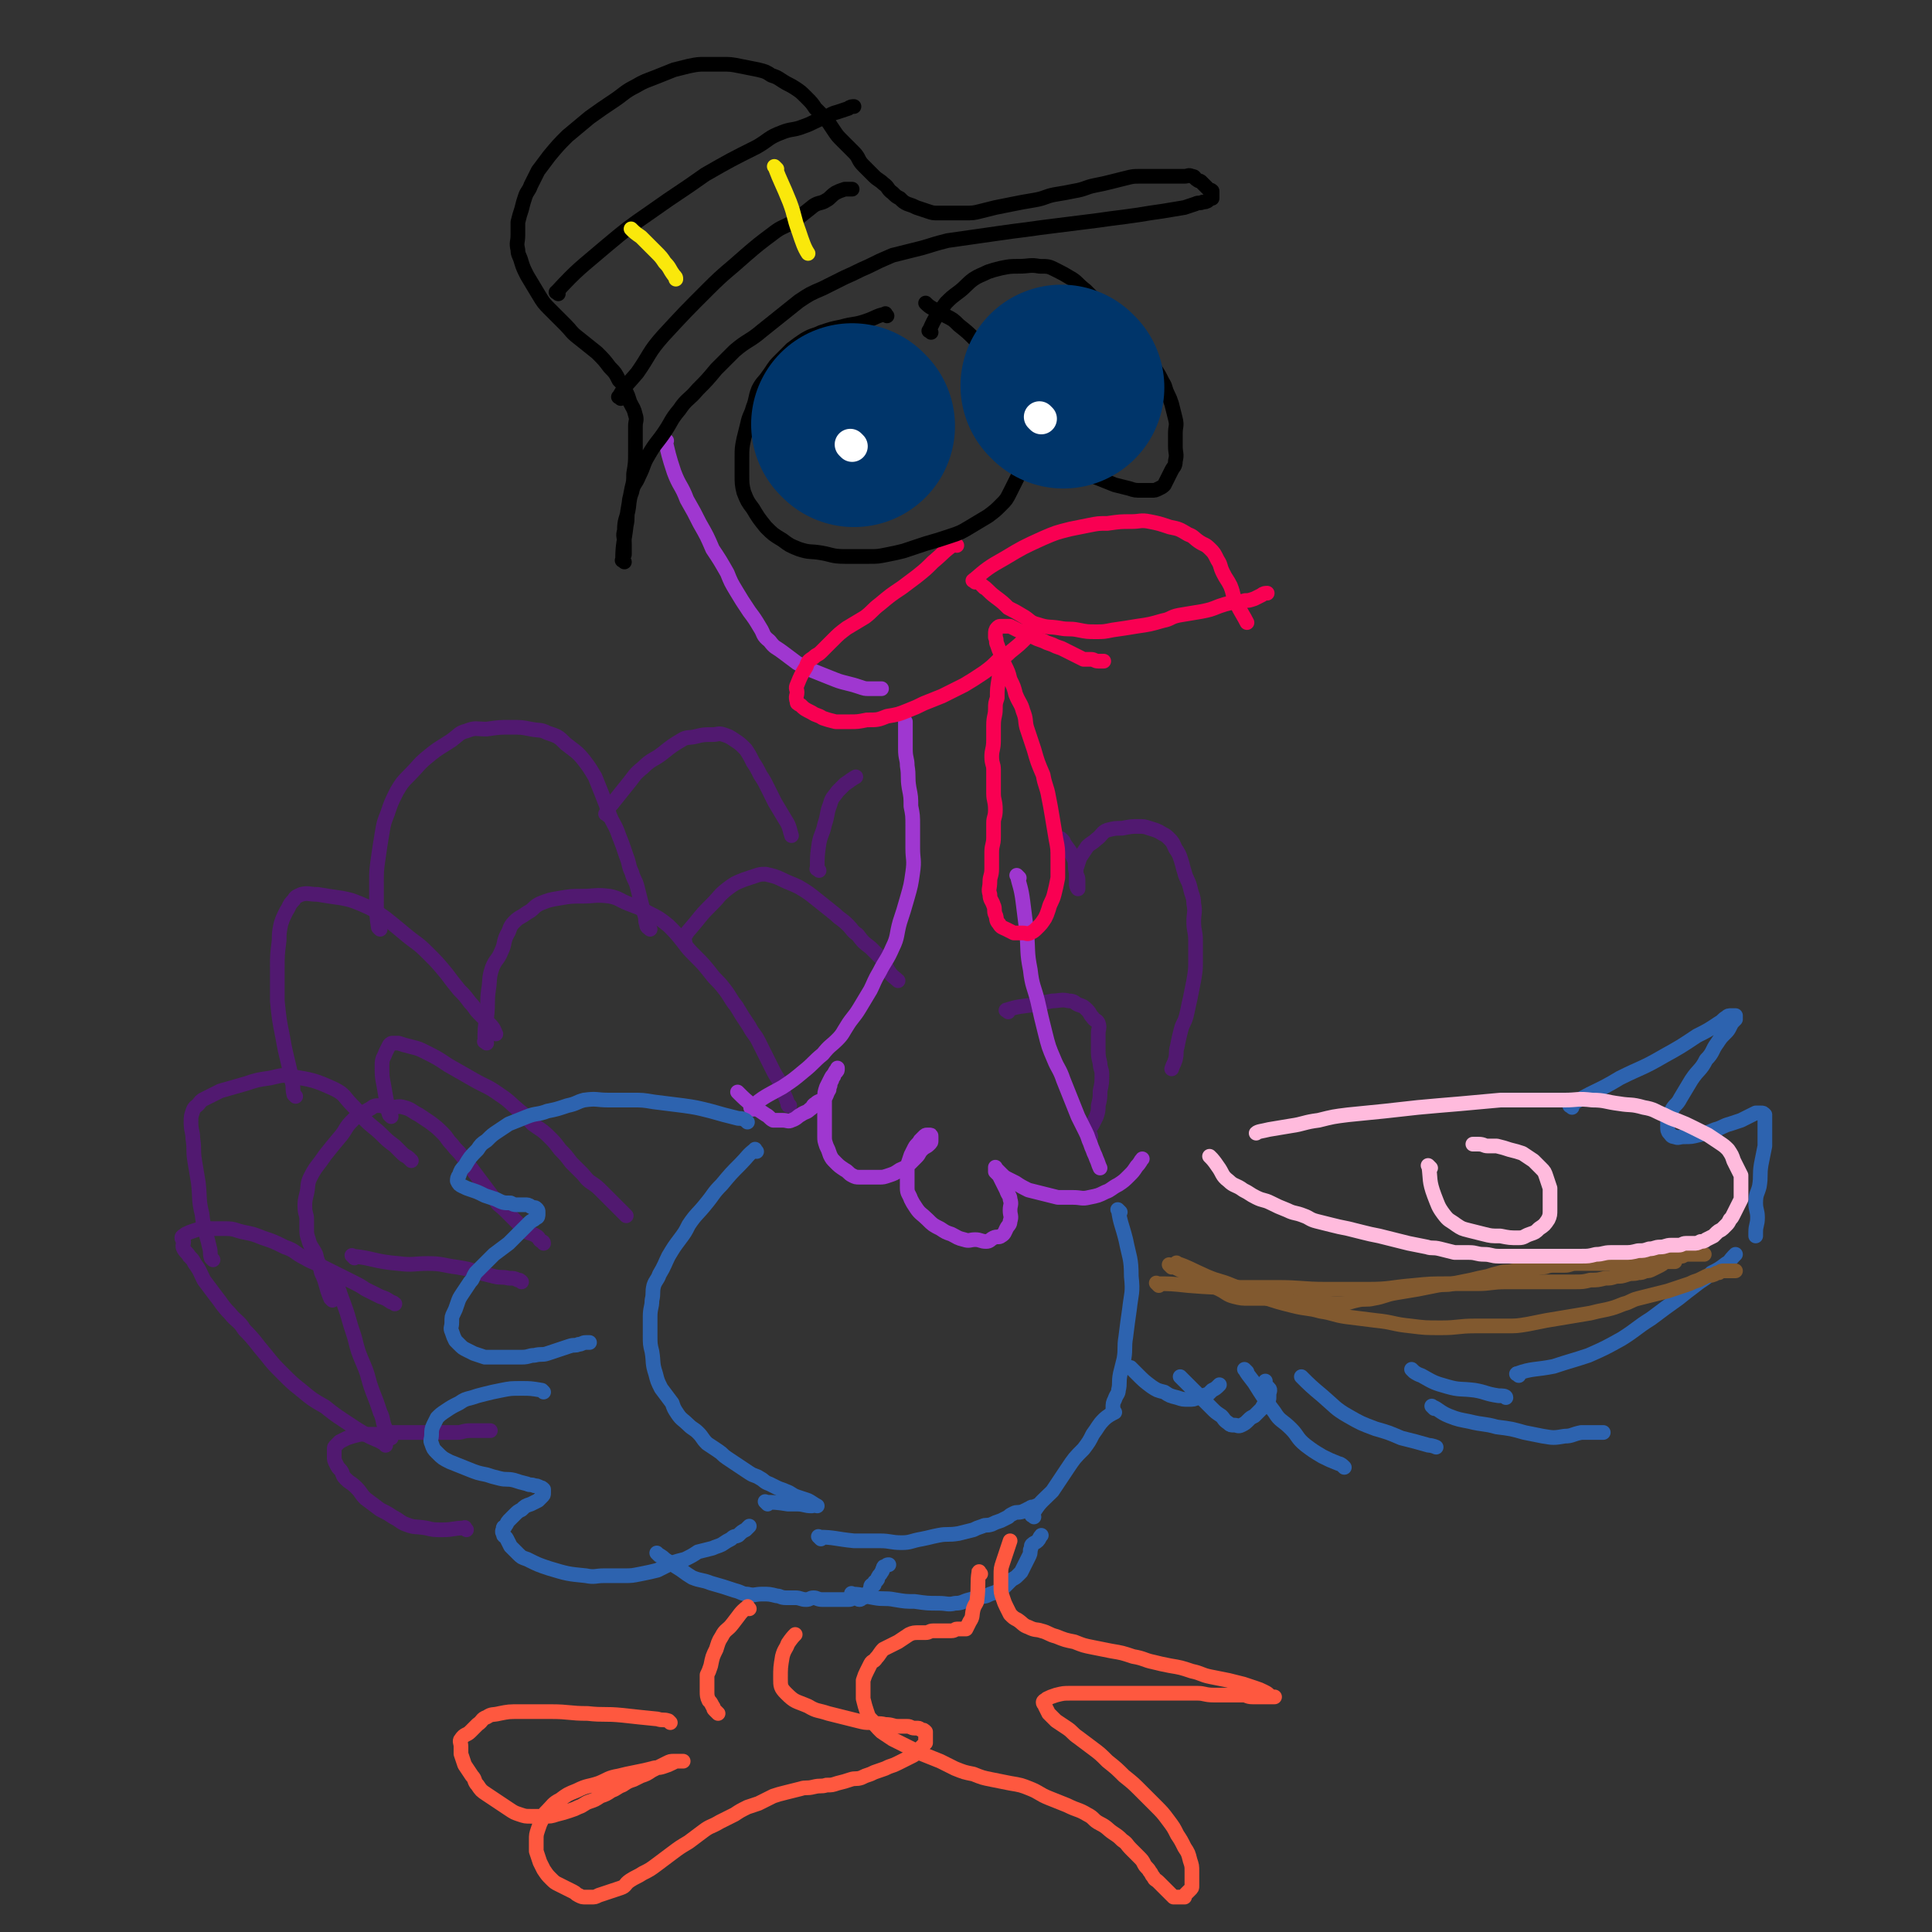 <svg viewBox='0 0 1052 1052' version='1.1' xmlns='http://www.w3.org/2000/svg' xmlns:xlink='http://www.w3.org/1999/xlink'><rect x="0" y="0" width="1052" height="1052" fill="#333333" stroke="none"/><g fill='none' stroke='#511970' stroke-width='8' stroke-linecap='round' stroke-linejoin='round'><path d='M254,833c-1,-1 -1,-2 -1,-1 -6,0 -6,1 -12,1 -5,0 -5,0 -9,-1 -6,-1 -6,0 -11,-2 -3,-1 -3,-2 -7,-4 -3,-2 -3,-2 -7,-4 -4,-3 -4,-3 -8,-6 -3,-3 -2,-3 -5,-6 -3,-3 -3,-2 -6,-5 -2,-2 -1,-3 -3,-5 -1,-1 -1,-1 -2,-3 -1,-2 -1,-2 -1,-4 0,-2 0,-2 0,-4 0,-1 0,-1 1,-2 1,-1 1,-1 2,-2 2,-1 2,-1 4,-2 3,-1 3,-1 7,-2 4,0 4,0 9,0 5,0 5,-1 9,-1 5,0 5,0 10,0 4,0 4,0 8,0 4,0 4,0 9,0 4,0 4,0 8,0 3,0 3,-1 7,-1 2,0 2,0 5,0 3,0 3,0 6,0 0,0 0,0 0,0 '/><path d='M210,787c-1,-1 -1,-1 -1,-1 -5,-3 -5,-2 -10,-5 -5,-3 -5,-3 -11,-7 -6,-4 -6,-4 -11,-8 -7,-4 -7,-4 -13,-9 -5,-4 -5,-4 -10,-9 -5,-5 -5,-5 -9,-10 -6,-7 -6,-8 -12,-14 -3,-5 -4,-4 -8,-9 -4,-4 -4,-5 -8,-10 -3,-4 -3,-4 -6,-8 -2,-4 -2,-5 -5,-9 -1,-2 -1,-2 -3,-4 -1,-2 -2,-2 -3,-4 -1,-2 0,-2 0,-4 0,-1 -1,-1 -1,-2 0,-1 1,-1 2,-2 2,-1 2,-1 5,-2 3,-1 3,-1 7,-1 5,0 5,0 10,0 5,0 5,1 10,2 5,1 5,1 10,3 6,2 6,2 12,5 6,2 5,3 11,6 5,3 5,2 10,5 4,2 4,2 8,4 4,2 4,2 8,4 4,2 4,2 7,4 4,2 4,2 8,4 3,1 3,1 6,3 0,0 1,0 2,1 '/><path d='M193,685c-1,-1 -2,-2 -1,-1 11,1 12,3 25,4 8,1 8,0 16,0 8,0 8,1 16,2 6,1 6,1 12,3 4,1 4,1 8,2 4,1 4,0 8,1 3,0 3,0 5,1 1,0 1,0 2,1 '/><path d='M184,698c-1,-1 -2,-2 -1,-1 2,8 3,9 6,18 2,7 2,7 4,13 2,8 2,8 5,15 3,7 2,7 5,15 2,5 2,5 4,11 2,4 1,5 3,9 1,2 2,3 3,5 '/><path d='M181,708c-1,-1 -1,-1 -1,-1 -3,-7 -2,-8 -5,-14 -1,-5 -2,-5 -3,-10 -2,-4 -3,-4 -4,-8 -1,-3 -1,-3 -1,-6 0,-2 0,-2 0,-5 0,-3 -1,-3 -1,-7 0,-3 0,-3 1,-7 1,-4 0,-5 2,-9 3,-6 4,-6 8,-12 4,-5 4,-5 9,-11 3,-4 2,-4 6,-8 4,-4 4,-3 9,-6 2,-1 2,-2 5,-2 3,0 3,1 7,1 3,0 4,-1 7,0 4,1 4,2 8,4 3,2 3,2 6,4 4,3 4,3 7,6 3,3 2,3 5,6 3,4 3,3 6,7 3,4 3,4 6,8 3,4 3,4 6,8 3,4 3,4 6,8 2,3 2,2 5,5 2,2 2,2 5,5 3,3 3,3 6,6 2,2 3,1 6,3 2,1 1,2 3,3 0,0 1,0 1,1 '/><path d='M213,608c-1,-1 -1,-1 -1,-1 -1,-3 -1,-3 -1,-5 -1,-5 -1,-5 -2,-11 -1,-5 -1,-5 -1,-11 0,-4 1,-4 2,-7 1,-2 1,-2 2,-4 1,-1 1,-1 2,-1 1,0 1,0 3,0 3,1 3,1 7,2 4,1 4,1 8,3 6,3 6,3 12,7 7,4 7,4 14,8 7,4 7,3 14,8 6,4 5,4 11,9 4,3 3,3 7,7 4,3 5,3 9,7 3,3 3,3 6,7 3,3 3,3 6,7 3,3 3,3 6,6 2,2 2,3 5,5 3,2 3,2 6,5 2,2 2,2 4,4 2,2 2,2 4,4 1,1 1,1 3,3 1,1 1,1 2,2 '/><path d='M265,568c-1,-1 -2,-1 -1,-1 0,-7 0,-7 1,-13 1,-8 0,-8 1,-15 1,-6 0,-6 2,-12 2,-5 3,-4 5,-9 2,-4 1,-5 3,-9 2,-3 1,-4 4,-7 3,-3 3,-2 7,-5 4,-2 3,-3 7,-5 5,-2 5,-2 11,-3 6,-1 6,-1 12,-1 7,0 7,-1 15,0 5,1 5,2 10,4 5,2 6,2 11,5 6,3 6,3 11,7 4,4 4,4 8,9 3,4 3,4 7,8 4,4 4,4 8,9 3,4 4,4 7,8 4,5 3,5 7,10 3,5 3,5 7,11 2,4 3,4 5,8 2,4 2,4 4,8 2,4 2,4 4,8 2,4 2,3 4,7 1,3 1,3 2,6 1,2 1,2 2,5 0,1 0,1 1,1 '/><path d='M373,513c-1,-1 -2,-1 -1,-1 2,-5 3,-5 7,-10 4,-5 4,-5 9,-10 4,-4 3,-4 8,-8 4,-3 4,-3 9,-5 3,-1 3,-1 6,-2 3,-1 3,-1 6,-1 4,1 5,1 9,3 4,2 5,2 9,4 5,3 5,3 10,7 5,4 5,4 10,8 3,3 3,2 7,6 2,2 2,3 5,5 3,4 3,4 7,7 3,3 3,3 6,6 2,3 2,4 4,7 2,3 3,3 5,5 '/><path d='M549,551c-1,-1 -2,-1 -1,-1 6,-2 8,-2 16,-3 4,-1 4,-1 9,-2 4,0 5,-1 9,0 3,0 3,1 5,2 3,1 3,1 5,3 2,2 1,2 3,4 1,2 2,1 3,3 1,3 0,3 0,6 0,4 0,4 0,8 0,4 0,4 1,8 0,3 1,3 1,6 0,4 0,5 -1,9 0,4 0,4 -1,8 0,3 0,3 -1,6 -1,2 -1,2 -2,4 -1,2 -2,2 -2,4 0,1 1,2 1,3 '/><path d='M116,686c-1,-1 -1,-1 -1,-1 -1,-3 0,-3 -1,-6 -2,-9 -3,-9 -4,-18 -2,-8 -1,-8 -2,-17 -1,-6 -1,-6 -2,-12 -1,-6 0,-6 -1,-12 0,-4 -1,-4 -1,-9 0,-3 0,-3 1,-6 1,-3 2,-2 4,-5 1,-1 1,-1 3,-2 4,-2 4,-2 8,-4 7,-2 7,-2 14,-4 6,-2 6,-2 13,-3 5,-1 6,-2 11,-1 12,2 13,2 24,7 6,3 5,4 10,9 4,4 3,4 7,8 4,4 5,4 9,8 3,3 3,3 7,6 2,2 2,2 4,4 2,2 2,1 4,3 0,0 0,0 1,1 '/><path d='M161,597c-1,-1 -1,-1 -1,-1 -1,-4 0,-4 -1,-7 -2,-12 -3,-12 -5,-24 -2,-10 -2,-10 -3,-20 0,-9 0,-9 0,-18 0,-7 0,-7 1,-15 0,-4 0,-4 1,-9 1,-3 1,-3 3,-7 2,-3 1,-3 4,-6 1,-2 2,-2 4,-3 4,-1 4,0 9,0 6,1 6,1 13,2 5,1 5,1 10,3 7,3 7,3 14,8 5,4 5,4 11,9 6,5 6,4 12,10 5,5 5,5 10,11 3,4 3,4 7,9 3,3 3,3 6,7 3,3 2,3 5,6 3,3 3,3 6,6 2,2 2,3 3,5 '/><path d='M207,506c-1,-1 -1,-1 -1,-1 -1,-7 -1,-7 -1,-14 0,-5 0,-5 0,-11 0,-6 0,-6 1,-13 1,-7 1,-7 2,-13 1,-6 1,-6 3,-11 2,-6 2,-6 5,-12 3,-5 3,-5 7,-9 5,-5 5,-6 10,-10 6,-5 7,-5 13,-9 4,-3 4,-4 8,-5 5,-2 5,-1 11,-1 7,-1 7,-1 13,-1 6,0 6,0 11,1 5,1 5,0 9,2 6,2 6,2 10,6 5,4 6,4 10,9 3,4 3,4 6,9 2,5 2,5 4,10 2,5 2,5 4,11 2,5 3,5 5,11 2,5 2,5 4,11 2,5 1,5 3,9 1,4 2,4 3,8 1,4 1,4 2,8 1,4 1,4 2,7 1,3 0,3 1,5 0,2 1,2 2,3 '/><path d='M331,444c-1,-1 -2,-1 -1,-1 1,-3 1,-3 3,-5 4,-5 4,-5 8,-10 5,-6 4,-6 9,-10 5,-5 6,-4 11,-8 5,-4 5,-4 10,-7 3,-2 4,-1 8,-2 4,-1 4,-1 9,-1 3,0 3,-1 6,0 3,1 3,1 6,3 3,2 3,2 6,5 2,3 2,3 4,7 2,3 2,3 4,7 2,3 2,3 4,7 2,4 2,4 4,8 3,5 3,5 6,10 2,3 2,5 3,8 '/><path d='M446,474c-1,-1 -2,-1 -1,-1 0,-7 0,-7 1,-14 1,-5 2,-5 3,-10 2,-6 1,-6 3,-11 1,-4 2,-4 4,-7 2,-2 2,-2 4,-4 3,-2 4,-3 6,-4 '/><path d='M579,458c-1,-1 -2,-2 -1,-1 0,0 1,1 2,3 3,4 3,4 5,8 1,3 0,4 1,7 0,2 1,2 1,4 0,1 0,2 0,3 0,1 0,2 0,2 0,0 -1,-1 -1,-3 0,-2 0,-2 0,-4 0,-2 0,-2 0,-4 1,-3 1,-3 2,-6 2,-3 2,-3 4,-6 2,-2 3,-2 5,-4 3,-2 3,-4 6,-5 4,-1 4,-1 8,-1 5,-1 5,-1 9,-1 3,0 3,0 6,1 3,1 4,1 7,3 2,1 2,1 4,3 2,2 2,3 3,5 2,3 2,3 3,6 1,3 1,4 2,7 1,4 2,4 3,8 1,5 2,5 2,9 1,5 0,5 0,10 0,5 1,5 1,10 0,5 0,5 0,11 0,5 0,5 -1,11 -1,5 -1,5 -2,10 -1,4 -1,5 -2,9 -1,4 -2,4 -3,8 -1,4 -1,4 -2,9 -1,3 0,3 -1,7 -1,3 -1,2 -2,5 '/></g>
<g fill='none' stroke='#9F37D0' stroke-width='8' stroke-linecap='round' stroke-linejoin='round'><path d='M410,604c-1,-1 -2,-1 -1,-1 7,-6 8,-6 17,-11 6,-4 6,-4 12,-9 5,-4 5,-5 10,-9 4,-5 4,-4 8,-8 3,-3 3,-4 5,-7 3,-5 4,-5 7,-10 3,-5 3,-5 6,-10 2,-4 2,-5 5,-10 3,-6 4,-6 7,-13 3,-6 2,-7 4,-14 2,-6 2,-6 4,-13 2,-7 2,-7 3,-14 1,-7 0,-7 0,-13 0,-6 0,-6 0,-12 0,-6 0,-6 -1,-11 0,-5 0,-5 -1,-10 -1,-6 0,-6 -1,-12 0,-4 -1,-4 -1,-9 0,-5 0,-5 0,-10 0,-2 0,-2 0,-4 0,0 0,-1 0,-1 '/><path d='M555,478c-1,-1 -2,-2 -1,-1 1,5 2,6 3,14 1,8 1,8 2,16 1,11 0,11 2,21 1,9 2,9 4,17 2,9 2,9 4,17 2,8 2,8 5,15 2,5 3,5 5,11 2,5 2,5 4,10 2,5 2,5 4,10 2,4 2,4 4,8 1,2 1,2 2,5 1,2 1,3 2,5 1,3 1,2 2,5 1,2 1,3 2,5 '/><path d='M403,596c-1,-1 -2,-2 -1,-1 3,3 4,4 9,8 3,2 3,2 6,4 2,1 2,2 4,3 2,0 2,0 5,0 3,0 3,1 5,0 3,-1 3,-2 5,-3 3,-2 3,-1 5,-3 2,-1 1,-2 3,-3 2,-2 3,-1 5,-3 1,-1 1,-2 2,-4 1,-1 0,-1 1,-3 0,-1 0,-1 1,-3 0,-1 0,-1 1,-2 0,-1 0,-1 1,-2 1,-1 1,-1 1,-2 0,0 0,-1 0,0 -1,1 -1,1 -2,3 -1,1 -1,1 -2,3 -1,2 -1,2 -2,4 -1,3 -1,3 -1,6 0,4 0,4 0,8 0,3 0,3 0,7 0,3 0,3 0,6 0,2 0,2 1,5 1,2 1,2 2,5 1,2 1,2 3,4 2,2 2,2 5,4 2,1 2,2 4,3 2,1 2,1 4,1 2,0 2,0 4,0 3,0 3,0 7,0 2,0 2,0 5,-1 3,-1 3,-1 6,-3 2,-1 3,-1 5,-3 2,-2 2,-2 4,-4 2,-2 1,-2 3,-4 2,-2 2,-1 4,-3 1,-1 1,-1 1,-2 0,-1 0,-1 0,-2 0,-1 0,-1 -1,-1 0,0 -1,0 -1,0 -1,0 -1,0 -2,1 -1,1 -1,1 -2,2 -1,2 -2,2 -3,4 -1,2 -1,2 -2,4 -1,3 -1,3 -2,6 0,3 0,3 0,6 0,3 0,3 0,6 0,3 1,3 2,6 1,2 1,2 3,5 2,3 3,3 6,6 3,3 3,3 7,5 3,2 3,2 6,3 4,2 3,2 7,3 3,1 3,0 6,0 3,0 3,1 6,1 2,0 2,-1 4,-2 2,-1 3,0 4,-1 2,-1 2,-2 3,-4 1,-2 2,-2 2,-4 1,-3 0,-3 0,-6 0,-3 1,-3 0,-6 0,-2 -1,-2 -2,-5 -1,-2 -1,-2 -2,-4 -1,-2 -1,-2 -2,-4 -1,-1 -1,-1 -2,-2 0,-1 0,-1 0,-2 0,0 0,-1 0,0 0,0 0,0 1,1 1,1 1,1 2,2 2,2 2,2 4,3 2,1 2,1 4,2 3,2 3,2 7,4 4,1 4,1 8,2 4,1 4,1 8,2 4,0 4,0 8,0 5,0 5,1 9,0 5,-1 5,-1 9,-3 3,-1 3,-2 7,-4 3,-2 3,-2 6,-5 2,-2 2,-2 4,-5 2,-2 2,-3 3,-4 '/><path d='M363,240c-1,-1 -2,-2 -1,-1 2,8 2,9 5,18 3,8 4,7 7,15 4,7 4,7 7,13 4,7 4,7 7,14 4,6 4,6 8,13 2,5 2,5 5,10 3,5 3,5 7,11 3,4 3,4 6,9 2,3 1,4 5,7 3,4 3,3 7,6 4,3 4,3 8,6 4,2 4,2 8,4 5,2 5,2 10,4 5,2 5,2 9,3 4,1 4,1 7,2 3,1 3,1 5,1 2,0 2,0 4,0 1,0 2,0 3,0 '/></g>
<g fill='none' stroke='#F90052' stroke-width='8' stroke-linecap='round' stroke-linejoin='round'><path d='M521,297c-1,-1 -1,-2 -1,-1 -6,4 -6,5 -12,10 -4,4 -4,4 -9,8 -4,3 -4,3 -8,6 -6,4 -6,4 -12,9 -4,3 -4,4 -8,7 -5,3 -5,3 -10,6 -4,3 -4,3 -8,7 -3,3 -3,3 -6,6 -2,2 -2,1 -4,3 -3,2 -3,2 -4,5 -3,5 -3,5 -5,10 -1,2 0,2 0,4 0,2 -1,2 0,5 0,1 0,1 2,2 2,2 2,2 6,4 3,2 3,1 6,3 3,1 3,1 7,2 3,0 4,0 8,0 4,0 4,0 9,-1 6,0 6,0 11,-2 6,-1 6,-1 11,-3 5,-2 5,-2 9,-4 5,-2 5,-2 10,-4 6,-3 6,-3 12,-6 5,-3 5,-3 11,-7 4,-3 4,-3 8,-7 4,-2 4,-2 6,-4 5,-4 5,-4 9,-8 2,-2 2,-2 4,-4 0,0 1,-1 1,-1 '/><path d='M546,361c-1,-1 -1,-2 -1,-1 -1,3 -1,4 -1,9 -1,6 -1,6 -1,11 -1,3 -1,3 -1,6 0,4 -1,4 -1,9 0,4 0,4 0,8 0,5 -1,5 -1,9 0,4 1,4 1,7 0,3 0,3 0,6 0,4 0,4 0,7 0,4 1,4 1,9 0,4 -1,4 -1,7 0,4 0,4 0,8 0,4 -1,4 -1,8 0,5 0,5 0,9 0,4 -1,4 -1,7 0,4 -1,4 0,7 0,3 1,3 2,6 1,2 0,3 1,5 1,2 0,3 2,5 1,2 2,2 4,3 2,1 2,1 4,2 2,0 2,0 5,0 2,0 2,1 4,0 2,-1 2,-1 4,-3 2,-2 2,-2 4,-5 1,-2 1,-2 2,-5 1,-4 2,-4 3,-8 1,-4 1,-4 2,-9 0,-5 0,-5 0,-10 0,-6 0,-6 -1,-11 -1,-6 -1,-6 -2,-12 -1,-6 -1,-6 -2,-11 -1,-6 -2,-6 -3,-12 -3,-7 -3,-7 -5,-14 -2,-6 -2,-6 -4,-12 -1,-4 0,-4 -2,-9 -1,-4 -2,-4 -4,-9 -1,-4 -1,-4 -3,-8 -1,-4 -1,-4 -3,-8 -1,-3 -1,-3 -2,-6 -1,-2 -1,-2 -2,-5 -1,-2 0,-2 -1,-4 0,-1 0,-1 0,-2 0,-1 0,-2 1,-3 1,-1 1,-1 2,-1 1,0 1,0 2,0 1,0 1,0 3,0 2,1 2,1 4,2 2,1 3,1 5,2 2,1 2,1 4,2 2,1 2,1 5,2 2,1 2,1 5,2 2,1 2,1 5,2 2,1 2,1 4,2 2,1 2,1 4,2 2,1 2,1 4,2 2,0 2,0 4,0 2,0 2,1 4,1 2,0 2,0 3,0 '/><path d='M536,320c-1,-1 -2,-2 -1,-1 3,2 3,3 7,6 4,3 4,3 7,6 4,2 4,2 9,5 3,2 3,3 7,4 6,2 6,1 12,2 5,1 5,0 10,1 5,1 5,1 10,1 4,0 4,0 9,-1 7,-1 7,-1 13,-2 7,-1 7,-1 14,-3 5,-1 4,-2 9,-3 6,-1 6,-1 12,-2 5,-1 5,-1 10,-3 3,-1 3,-1 7,-2 4,-1 4,0 7,-1 2,0 2,0 5,-1 2,-1 2,-1 4,-2 1,-1 2,-1 3,-1 '/><path d='M531,317c-1,-1 -2,-1 -1,-1 7,-6 8,-7 17,-12 10,-6 10,-6 21,-11 7,-3 7,-3 15,-5 5,-1 5,-1 10,-2 5,-1 5,-1 10,-1 7,-1 7,-1 13,-1 5,0 5,-1 10,0 5,1 5,1 11,3 5,1 5,1 10,4 3,1 3,2 6,4 3,2 3,1 6,4 2,2 2,2 4,6 2,3 1,3 3,7 2,4 2,3 4,7 2,5 1,5 3,9 3,6 4,7 6,11 '/></g>
<g fill='none' stroke='#000000' stroke-width='8' stroke-linecap='round' stroke-linejoin='round'><path d='M483,172c-1,-1 -1,-2 -1,-1 -5,1 -5,2 -11,4 -6,2 -6,1 -13,3 -5,1 -5,1 -11,3 -4,2 -4,1 -9,4 -3,2 -3,2 -7,5 -3,3 -3,3 -7,7 -3,3 -3,4 -6,8 -2,3 -3,3 -5,7 -2,5 -1,5 -3,10 -1,4 -2,4 -3,9 -1,4 -1,4 -2,8 -1,5 -1,5 -1,10 0,5 0,5 0,10 0,4 0,5 1,9 2,5 2,5 5,9 3,5 3,5 7,10 4,4 4,4 9,7 4,3 4,3 9,5 6,2 6,1 12,2 6,1 6,2 13,2 6,0 6,0 13,0 5,0 5,0 10,-1 5,-1 5,-1 9,-2 6,-2 6,-2 12,-4 7,-2 7,-2 13,-4 6,-2 6,-2 11,-5 5,-3 5,-3 10,-6 4,-3 4,-3 7,-6 3,-3 3,-3 5,-7 2,-4 2,-4 4,-8 2,-4 2,-4 3,-9 1,-4 0,-4 0,-9 0,-5 0,-5 -1,-11 -1,-6 -2,-6 -4,-13 -2,-6 -2,-7 -5,-13 -3,-5 -4,-5 -8,-9 -4,-6 -3,-6 -8,-11 -4,-4 -4,-4 -9,-8 -3,-3 -3,-3 -7,-5 -3,-2 -4,-2 -7,-4 -2,-1 -3,-2 -4,-3 '/><path d='M507,181c-1,-1 -2,-1 -1,-1 3,-7 4,-8 9,-15 3,-3 3,-3 7,-6 4,-3 4,-4 8,-7 3,-2 4,-2 8,-4 3,-1 3,-1 7,-2 5,-1 5,-1 10,-1 5,0 6,-1 11,0 5,0 5,0 9,2 4,2 4,2 9,5 3,2 3,3 7,6 2,2 2,2 5,5 3,2 3,2 6,5 3,3 3,3 6,7 3,3 3,3 6,6 2,3 2,3 5,6 2,3 2,3 5,7 2,3 3,3 5,7 2,3 2,3 4,7 2,3 1,3 3,7 1,2 1,2 2,5 1,4 1,4 2,8 1,4 0,4 0,8 0,4 0,4 0,7 0,4 1,4 0,8 0,3 -1,3 -2,5 -1,2 -1,2 -2,4 -1,2 -1,2 -2,4 -1,1 -1,1 -3,2 -2,1 -2,1 -4,1 -2,0 -2,0 -5,0 -4,0 -4,0 -7,-1 -4,-1 -4,-1 -8,-2 -5,-2 -5,-2 -10,-4 -5,-2 -5,-2 -10,-4 -5,-2 -6,-2 -11,-4 -4,-2 -4,-2 -9,-4 -4,-2 -5,-1 -9,-3 -3,-1 -4,-2 -6,-3 '/><path d='M340,306c-1,-1 -2,-1 -1,-1 0,-9 1,-10 2,-19 1,-4 0,-4 1,-9 1,-6 1,-6 2,-11 1,-4 1,-4 1,-8 1,-6 1,-6 1,-12 0,-3 0,-3 0,-7 0,-4 0,-4 0,-7 0,-3 1,-3 0,-6 -1,-4 -1,-3 -3,-7 -1,-3 -1,-4 -3,-7 -1,-3 -1,-3 -3,-5 -2,-4 -2,-4 -5,-7 -3,-4 -3,-4 -7,-8 -5,-4 -5,-4 -10,-8 -4,-3 -4,-4 -7,-7 -4,-4 -4,-4 -8,-8 -4,-4 -4,-4 -7,-9 -3,-5 -3,-5 -6,-10 -2,-4 -2,-4 -3,-7 -1,-4 -2,-4 -2,-7 -1,-4 0,-4 0,-8 0,-4 0,-4 0,-7 1,-4 1,-4 2,-7 1,-4 1,-4 2,-7 1,-3 2,-3 3,-6 2,-4 2,-4 4,-8 3,-4 3,-4 6,-8 5,-6 5,-6 10,-11 6,-5 6,-5 12,-10 7,-5 7,-5 13,-9 6,-4 6,-5 12,-8 5,-3 6,-3 11,-5 5,-2 5,-2 10,-4 4,-1 4,-1 8,-2 5,-1 5,-1 9,-1 5,0 5,0 9,0 5,0 5,0 10,1 5,1 5,1 10,2 4,1 4,1 7,3 3,1 3,1 6,3 3,2 4,2 7,4 3,2 3,2 6,5 3,3 3,3 5,6 3,3 3,3 6,6 2,3 2,3 4,6 2,3 2,3 5,6 3,3 3,3 6,6 3,3 2,4 5,7 3,3 3,3 6,6 2,2 3,2 5,4 3,2 2,3 5,5 2,2 2,2 4,3 2,2 2,2 4,3 3,1 3,1 5,2 3,1 3,1 6,2 3,1 3,1 6,1 3,0 3,0 6,0 4,0 4,0 8,0 5,0 5,0 9,-1 4,-1 4,-1 8,-2 5,-1 5,-1 10,-2 5,-1 5,-1 11,-2 6,-1 6,-2 11,-3 6,-1 6,-1 11,-2 6,-1 6,-2 11,-3 5,-1 5,-1 9,-2 4,-1 4,-1 8,-2 4,-1 4,-1 8,-1 4,0 4,0 8,0 3,0 3,0 6,0 3,0 3,0 6,0 2,0 2,0 4,0 2,0 2,-1 4,0 2,0 1,1 3,2 1,1 1,0 2,1 1,1 1,1 2,2 1,1 1,1 2,2 1,1 1,0 2,1 0,1 0,1 0,2 0,1 0,1 0,2 -1,0 -1,0 -2,1 -1,1 -2,1 -3,1 -2,1 -2,0 -4,1 -3,1 -3,1 -6,2 -6,1 -6,1 -12,2 -7,1 -7,1 -13,2 -7,1 -7,1 -15,2 -7,1 -7,1 -15,2 -8,1 -8,1 -16,2 -8,1 -8,1 -15,2 -8,1 -8,1 -15,2 -7,1 -7,1 -14,2 -7,1 -7,1 -14,2 -8,2 -7,2 -14,4 -8,2 -8,2 -16,4 -7,3 -7,3 -13,6 -7,3 -6,3 -13,6 -6,3 -6,3 -12,6 -7,3 -7,3 -13,7 -5,4 -5,4 -10,8 -5,4 -5,4 -10,8 -7,6 -8,5 -15,11 -5,5 -5,5 -10,10 -5,6 -5,6 -10,11 -5,6 -6,5 -10,11 -5,6 -4,6 -8,12 -4,6 -5,6 -9,13 -3,5 -2,5 -5,11 -2,5 -3,4 -4,9 -2,5 -1,5 -2,10 -1,5 -2,5 -2,11 -1,3 0,3 0,7 0,3 0,5 0,6 '/><path d='M304,160c-1,-1 -2,-1 -1,-1 12,-13 13,-13 27,-25 12,-10 12,-10 25,-19 14,-10 15,-10 29,-20 14,-8 14,-8 28,-15 7,-4 6,-5 14,-8 5,-2 6,-1 11,-3 6,-2 6,-3 12,-5 3,-1 3,-2 7,-3 3,-1 3,-1 6,-2 1,-1 2,-1 3,-1 '/><path d='M338,217c-1,-1 -2,-1 -1,-1 4,-7 5,-7 10,-13 7,-10 6,-11 14,-20 12,-13 12,-13 25,-26 9,-9 10,-9 20,-18 7,-6 7,-6 15,-12 5,-4 6,-3 12,-7 5,-4 5,-4 10,-8 3,-2 4,-1 7,-3 2,-1 2,-2 5,-4 2,-1 2,-1 5,-2 1,0 1,0 3,0 0,0 1,0 1,0 '/></g>
<g fill='none' stroke='#FAE80B' stroke-width='8' stroke-linecap='round' stroke-linejoin='round'><path d='M345,126c-1,-1 -2,-2 -1,-1 1,1 2,2 5,4 4,4 4,4 8,8 3,3 3,3 5,6 3,3 2,3 5,7 1,1 1,1 1,2 '/><path d='M423,92c-1,-1 -2,-2 -1,-1 3,8 4,9 8,19 3,8 2,8 5,16 2,6 3,9 5,12 '/></g>
<g fill='none' stroke='#2D63AF' stroke-width='8' stroke-linecap='round' stroke-linejoin='round'><path d='M407,611c-1,-1 -1,-1 -1,-1 -2,-1 -2,-1 -4,-1 -8,-2 -8,-2 -15,-4 -8,-2 -8,-2 -15,-3 -8,-1 -8,-1 -16,-2 -6,-1 -6,-1 -12,-1 -7,0 -7,0 -13,0 -6,0 -6,-1 -13,0 -4,1 -4,2 -9,3 -6,2 -6,2 -11,3 -5,2 -6,1 -11,3 -5,2 -5,2 -10,4 -3,2 -3,2 -6,4 -3,2 -3,2 -6,5 -3,2 -3,2 -5,5 -4,4 -4,4 -7,9 -2,2 -2,2 -3,5 -1,1 -1,2 -1,3 1,2 1,2 3,3 2,1 2,1 5,2 3,1 3,1 7,3 3,1 3,1 6,2 4,2 4,2 8,2 2,1 2,1 3,1 2,0 3,0 5,0 1,0 2,0 3,1 2,1 2,0 3,1 1,1 1,1 1,2 0,0 0,0 0,1 0,1 0,2 -1,2 -2,2 -2,1 -4,3 -2,2 -2,2 -5,5 -3,3 -3,3 -6,6 -4,3 -4,3 -8,6 -2,2 -2,2 -5,5 -3,3 -3,3 -5,5 -2,3 -1,3 -3,5 -2,3 -2,3 -4,6 -2,3 -2,3 -3,6 -1,3 -1,3 -2,5 -1,2 -1,2 -1,5 0,3 -1,3 0,5 1,3 1,3 2,5 1,1 1,1 2,2 2,2 2,2 4,3 2,1 2,1 4,2 3,1 3,1 6,2 3,0 3,0 7,0 3,0 3,0 6,0 4,0 4,0 7,0 4,0 4,-1 7,-1 4,-1 4,0 7,-1 3,-1 3,-1 6,-2 3,-1 3,-1 6,-2 3,-1 3,0 5,-1 2,0 2,-1 4,-1 1,0 1,0 2,0 '/><path d='M412,627c-1,-1 -1,-2 -1,-1 -4,3 -4,4 -8,8 -5,5 -5,5 -10,11 -5,5 -4,5 -9,11 -4,5 -5,5 -9,11 -2,4 -2,4 -5,8 -3,4 -3,4 -6,9 -2,4 -2,5 -5,10 -1,3 -2,3 -3,6 -1,4 0,4 -1,8 0,4 -1,4 -1,9 0,5 0,5 0,10 0,5 0,5 1,9 1,6 0,6 2,12 1,4 1,4 3,8 3,4 3,4 6,8 1,3 1,3 3,6 2,3 3,3 6,6 2,2 3,2 5,4 3,3 2,3 5,6 3,2 3,2 6,4 3,2 2,2 5,4 3,2 3,2 6,4 3,2 3,2 6,4 3,2 3,1 6,3 2,1 2,2 5,3 2,1 2,1 4,2 2,1 3,1 5,2 3,1 3,2 6,3 3,1 3,1 6,2 2,1 3,2 5,3 '/><path d='M418,819c-1,-1 -2,-2 -1,-1 4,0 6,0 12,1 2,0 2,0 5,0 4,0 4,1 8,1 '/><path d='M296,758c-1,-1 -1,-1 -1,-1 -6,-1 -6,-1 -11,-1 -6,0 -6,0 -11,1 -5,1 -5,1 -9,2 -4,1 -4,1 -7,2 -4,1 -4,1 -7,3 -4,2 -4,2 -7,4 -3,2 -3,2 -5,4 -1,2 -1,2 -2,4 -1,2 -1,3 -1,5 0,3 -1,3 0,5 1,3 1,3 3,5 3,3 3,3 7,5 5,2 5,2 10,4 5,2 5,2 10,3 3,1 3,1 7,2 4,1 4,0 8,1 3,1 3,1 7,2 2,1 2,0 4,1 1,0 2,0 3,1 1,0 1,0 2,1 0,1 0,1 0,2 0,1 0,1 -1,2 -1,1 -1,1 -2,2 -2,1 -2,1 -4,2 -3,1 -3,1 -5,3 -2,1 -2,1 -4,3 -1,1 -1,1 -3,3 -1,1 -1,2 -2,3 0,1 -1,0 -1,1 0,1 -1,2 0,3 0,2 1,1 2,3 1,2 1,2 2,4 2,2 2,2 4,4 2,2 2,2 5,3 6,3 6,3 12,5 10,3 10,3 20,4 5,1 5,0 10,0 5,0 6,0 11,0 4,0 4,0 9,-1 5,-1 5,-1 9,-2 4,-2 4,-2 8,-4 3,-1 3,-1 7,-2 4,-2 4,-2 7,-4 4,-1 4,-1 8,-2 2,-1 3,-1 5,-2 3,-2 3,-2 5,-3 2,-2 2,-1 4,-2 2,-2 2,-2 4,-3 1,-1 2,-2 2,-2 '/><path d='M359,847c-1,-1 -2,-2 -1,-1 1,1 2,1 4,3 3,2 3,2 6,4 5,3 4,3 9,6 5,2 5,1 10,3 7,2 7,2 13,4 4,1 4,2 7,2 4,1 4,0 8,0 4,0 4,0 8,1 2,0 2,1 5,1 2,0 2,0 5,0 3,0 3,1 6,1 2,0 2,-1 4,-1 2,0 2,1 5,1 3,0 3,0 6,0 2,0 2,0 4,0 2,0 2,0 4,0 2,0 2,-1 4,-1 1,0 1,1 2,1 1,0 1,-1 2,-1 1,-1 1,0 2,-1 1,-1 0,-1 1,-2 0,-1 1,0 1,-1 0,-1 0,-1 0,-1 0,-1 0,-2 1,-2 0,0 1,0 1,0 0,0 0,-1 0,-1 0,-1 1,-1 1,-1 1,-1 1,-1 1,-2 1,-2 1,-1 2,-3 1,-1 0,-1 1,-2 0,-1 0,-1 1,-1 1,-1 1,-1 2,-1 '/><path d='M447,838c-1,-1 -2,-2 -1,-1 8,0 9,1 19,2 7,0 7,0 14,0 6,0 6,1 12,1 5,0 5,-1 11,-2 5,-1 4,-1 9,-2 5,-1 5,0 11,-1 4,-1 4,-1 8,-2 2,-1 2,-1 5,-2 2,-1 2,0 5,-1 2,-1 2,-1 5,-2 2,-1 2,-1 4,-2 1,-1 1,-1 3,-2 2,-1 2,0 5,-1 2,-1 2,-1 4,-2 1,-1 2,0 3,-1 0,0 0,0 1,0 '/><path d='M465,869c-1,-1 -2,-2 -1,-1 5,0 6,1 12,2 5,1 6,0 11,1 6,1 6,1 11,1 7,1 7,1 13,1 5,0 5,1 9,0 4,0 4,-1 8,-2 4,-1 4,-1 9,-2 2,-1 2,-1 5,-2 2,-1 2,-1 5,-3 1,-1 1,-1 3,-3 2,-2 2,-1 4,-3 1,-1 1,-1 2,-2 1,-2 1,-2 2,-4 1,-2 1,-2 2,-4 1,-2 1,-2 1,-4 1,-2 0,-2 1,-3 1,-1 2,-1 3,-2 1,-1 1,-2 2,-3 '/><path d='M563,826c-1,-1 -2,-1 -1,-1 4,-7 5,-7 11,-13 4,-6 4,-6 8,-12 4,-6 4,-6 9,-11 3,-4 3,-4 5,-8 3,-4 3,-5 6,-8 2,-2 4,-3 6,-4 '/><path d='M610,660c-1,-1 -2,-2 -1,-1 1,7 2,8 4,16 2,10 3,10 3,20 1,9 0,9 -1,18 -1,7 -1,7 -2,15 -1,6 0,6 -1,12 -1,4 -1,4 -2,8 -1,5 0,5 -1,9 0,2 -1,2 -2,5 -1,2 -1,2 -1,5 0,1 0,1 0,2 '/><path d='M617,746c-1,-1 -2,-2 -1,-1 0,0 1,1 3,3 4,4 4,4 8,7 3,2 3,2 7,3 3,2 3,2 7,3 3,1 3,1 6,1 3,0 3,0 5,-1 3,-1 3,-1 6,-2 1,-1 1,-1 2,-2 2,-1 2,-1 4,-3 0,0 0,0 0,0 '/><path d='M644,751c-1,-1 -2,-2 -1,-1 5,5 6,6 12,12 2,2 2,2 5,5 2,2 2,2 5,4 2,2 1,2 4,4 1,1 1,1 3,1 2,0 2,1 4,0 2,-1 2,-1 4,-3 1,-1 1,-1 3,-2 2,-2 2,-2 4,-4 1,-2 1,-2 3,-4 1,-1 1,-1 1,-2 0,-1 0,-1 0,-2 0,-1 1,-2 0,-3 -1,-1 -1,-1 -2,-2 0,-1 0,-1 0,-2 0,0 0,0 0,0 '/><path d='M679,747c-1,-1 -2,-2 -1,-1 1,2 2,3 5,7 5,8 5,8 11,16 3,5 4,4 9,9 4,4 3,5 8,9 4,3 4,3 9,6 4,2 4,2 9,4 1,0 2,1 3,2 '/><path d='M710,751c-1,-1 -2,-2 -1,-1 4,4 5,5 11,10 7,6 7,7 14,11 7,4 7,4 15,7 7,2 7,2 14,5 8,2 8,2 15,4 2,0 4,1 4,1 '/><path d='M770,747c-1,-1 -2,-2 -1,-1 1,1 2,2 5,3 7,4 7,4 14,6 7,2 7,1 15,2 6,1 6,2 13,3 2,0 4,0 4,1 '/><path d='M781,767c-1,-1 -2,-2 -1,-1 3,1 4,3 9,5 5,2 6,2 11,3 8,2 8,1 15,3 8,1 8,1 15,3 5,1 5,1 10,2 6,1 6,1 12,0 4,0 4,-1 9,-2 4,0 4,0 9,0 1,0 3,0 3,0 '/><path d='M827,749c-1,-1 -2,-1 -1,-1 8,-3 10,-2 20,-4 9,-3 10,-3 19,-6 9,-4 9,-4 18,-9 8,-5 8,-6 16,-11 8,-6 8,-6 15,-11 5,-4 5,-4 9,-7 5,-4 5,-3 9,-7 4,-2 4,-2 8,-5 2,-1 2,-2 4,-4 0,0 1,-1 1,-1 '/><path d='M856,603c-1,-1 -2,-1 -1,-1 12,-8 14,-7 27,-15 12,-6 12,-5 24,-12 9,-5 9,-5 18,-11 6,-3 6,-3 12,-7 2,-1 2,-2 4,-3 1,-1 1,-1 3,-1 1,0 1,0 2,0 0,0 0,1 0,2 0,0 0,0 -1,1 -1,1 -1,1 -2,3 -1,2 -1,2 -3,4 -2,2 -2,2 -4,5 -3,4 -2,5 -6,9 -3,6 -4,5 -8,11 -3,5 -3,5 -6,10 -2,4 -3,3 -5,7 -1,2 -1,2 -2,5 0,2 0,2 0,4 0,1 0,2 1,3 1,1 1,2 3,2 2,1 2,0 5,0 4,0 4,0 8,-1 4,-1 4,-1 9,-3 4,-1 4,-2 8,-3 3,-1 3,-1 6,-2 2,-1 2,-1 4,-2 2,-1 2,-1 4,-2 1,0 1,0 3,0 1,0 1,0 2,1 0,1 0,1 0,2 0,2 0,2 0,4 0,2 0,2 0,5 0,3 0,3 0,6 -1,5 -1,5 -2,10 -1,6 0,6 -1,12 -1,4 -2,4 -2,9 0,4 1,4 1,8 0,4 -1,4 -1,8 0,1 0,2 0,2 '/></g>
<g fill='none' stroke='#81592F' stroke-width='8' stroke-linecap='round' stroke-linejoin='round'><path d='M638,690c-1,-1 -2,-2 -1,-1 3,1 4,2 9,4 4,2 4,3 9,5 4,2 5,2 9,4 4,2 4,3 8,4 4,1 4,1 9,1 4,0 4,0 8,0 5,0 5,1 9,1 6,1 6,1 11,1 5,0 5,0 9,0 5,0 5,1 10,1 6,0 6,-1 11,-2 4,-1 5,0 9,-1 6,-1 6,-2 12,-3 6,-1 6,-1 12,-2 5,-1 5,-1 10,-2 5,-1 5,0 9,-1 5,-1 5,-1 10,-2 4,-1 4,-1 9,-2 3,-1 3,-1 7,-2 3,-1 3,0 7,-1 3,0 3,0 7,-1 4,-1 4,0 8,-1 4,0 3,-1 7,-1 3,0 3,0 6,0 3,0 3,-1 6,-1 4,0 4,0 7,0 4,0 4,0 8,0 4,0 4,0 7,0 3,0 3,-1 6,-1 4,0 4,0 7,0 4,0 4,0 7,-1 3,0 3,-1 6,-1 3,0 3,0 6,0 2,0 2,-1 4,-1 2,-1 2,-1 4,-1 2,0 2,0 4,0 2,0 2,0 4,0 '/><path d='M642,689c-1,-1 -2,-2 -1,-1 6,2 7,3 16,7 7,3 7,2 14,5 8,3 8,3 16,6 9,3 9,3 17,5 8,2 8,1 15,3 7,1 7,2 14,3 8,1 8,1 16,2 10,1 9,2 19,3 8,1 8,1 17,1 9,0 9,-1 18,-1 8,0 8,0 17,0 6,0 6,0 12,-1 5,-1 5,-1 10,-2 6,-1 6,-1 12,-2 6,-1 6,-1 12,-2 4,-1 4,-1 9,-2 4,-1 4,-1 9,-3 4,-1 4,-2 8,-3 4,-1 4,-1 8,-2 4,-1 4,-1 8,-2 3,-1 3,-1 6,-2 3,-1 3,-1 6,-2 2,-1 2,-1 5,-2 2,-1 2,-1 4,-2 2,-1 2,0 4,-1 1,0 1,-1 3,-1 1,-1 1,-1 3,-1 1,0 1,0 2,0 1,0 1,0 2,0 1,0 1,0 2,0 '/><path d='M631,700c-1,-1 -2,-2 -1,-1 7,0 8,0 17,1 13,1 13,1 26,1 11,0 11,0 22,0 14,0 14,1 27,1 11,0 11,0 23,0 12,0 12,-1 24,-2 10,-1 10,-1 20,-1 8,0 8,0 15,0 8,0 8,-1 16,-1 8,0 8,0 15,0 6,0 6,0 12,0 5,0 5,0 10,0 5,0 5,0 9,-1 4,0 4,0 8,-1 3,0 3,0 6,-1 3,0 3,0 6,-1 3,-1 3,0 6,-1 2,0 2,0 4,-1 2,0 2,0 4,-1 2,-1 2,-1 4,-2 2,-1 1,-1 3,-2 1,0 2,0 3,0 1,0 1,0 2,0 '/></g>
<g fill='none' stroke='#FFBBDD' stroke-width='8' stroke-linecap='round' stroke-linejoin='round'><path d='M660,631c-1,-1 -2,-2 -1,-1 1,1 2,2 4,5 3,4 2,5 6,8 3,3 4,2 8,5 4,2 3,2 7,4 4,2 4,1 8,3 4,2 4,2 9,4 4,2 4,1 9,3 3,1 3,2 7,3 4,1 4,1 8,2 4,1 4,1 9,2 4,1 4,1 8,2 4,1 4,1 9,2 4,1 4,1 8,2 4,1 4,1 8,2 5,1 5,1 10,2 3,1 3,0 7,1 4,1 4,1 8,2 4,0 4,0 8,0 4,0 4,1 8,1 4,0 4,1 8,1 3,0 4,0 7,0 4,0 4,0 8,0 3,0 3,0 6,0 4,0 4,0 8,0 4,0 4,0 8,0 4,0 4,0 8,0 4,0 4,0 8,-1 4,0 4,-1 8,-1 4,0 4,0 7,0 4,0 4,0 8,-1 3,0 3,0 6,-1 3,0 3,-1 6,-1 3,0 3,-1 6,-1 2,0 2,0 4,0 2,0 2,-1 4,-1 2,0 2,0 4,0 2,0 2,0 4,-1 1,0 2,0 3,-1 2,-1 2,-1 4,-2 1,-1 1,-1 2,-2 1,-1 2,-1 3,-2 1,-1 1,-1 2,-2 1,-1 1,-1 2,-3 1,-1 1,-1 2,-3 1,-2 1,-2 2,-4 1,-2 1,-2 2,-4 0,-2 0,-2 0,-4 0,-1 0,-1 0,-3 0,-1 0,-1 0,-3 0,-1 0,-2 0,-3 -1,-2 -1,-2 -2,-4 -1,-2 -1,-2 -2,-4 -1,-3 -1,-3 -3,-6 -2,-2 -2,-2 -5,-4 -3,-2 -3,-2 -6,-4 -4,-2 -4,-2 -8,-4 -4,-2 -4,-2 -9,-4 -3,-1 -3,-1 -7,-3 -5,-2 -5,-3 -11,-4 -7,-2 -7,-1 -13,-2 -8,-1 -8,-2 -15,-2 -8,-1 -8,0 -15,0 -10,0 -10,0 -19,0 -8,0 -8,0 -16,0 -11,1 -11,1 -22,2 -12,1 -12,1 -23,2 -9,1 -9,1 -18,2 -10,1 -10,1 -20,2 -8,1 -8,1 -16,3 -8,1 -8,2 -15,3 -6,1 -6,1 -12,2 -4,1 -6,1 -7,2 '/><path d='M779,636c-1,-1 -2,-2 -1,-1 1,7 0,8 3,16 2,5 2,6 5,10 3,4 3,3 7,6 3,2 3,2 7,3 4,1 4,1 8,2 4,1 4,1 9,1 5,1 5,1 10,1 3,0 3,-1 6,-2 3,-1 3,-1 5,-3 3,-2 3,-2 5,-5 1,-2 1,-3 1,-5 0,-3 0,-3 0,-6 0,-3 0,-3 0,-6 -1,-3 -1,-3 -2,-6 -1,-3 -1,-3 -3,-5 -2,-2 -2,-2 -4,-4 -3,-2 -3,-2 -6,-4 -3,-1 -3,-1 -7,-2 -3,-1 -3,-1 -7,-2 -2,0 -2,0 -5,0 -2,0 -2,-1 -5,-1 -1,0 -2,0 -3,0 '/></g>
<g fill='none' stroke='#FE583F' stroke-width='8' stroke-linecap='round' stroke-linejoin='round'><path d='M408,876c-1,-1 -1,-2 -1,-1 -4,3 -4,4 -8,9 -3,4 -4,3 -6,7 -2,3 -2,4 -3,7 -2,4 -2,4 -3,9 -1,3 -1,3 -2,5 0,2 0,2 0,4 0,3 0,3 0,5 0,2 0,3 1,5 1,1 1,1 2,3 1,1 0,1 1,2 1,1 1,1 2,2 '/><path d='M365,938c-1,-1 -1,-1 -1,-1 -3,-1 -3,0 -6,-1 -10,-1 -10,-1 -19,-2 -10,-1 -10,0 -19,-1 -10,0 -10,-1 -20,-1 -8,0 -8,0 -17,0 -6,0 -6,0 -11,1 -4,1 -4,0 -7,2 -3,1 -2,2 -5,4 -2,2 -2,2 -4,4 -2,2 -3,1 -5,4 -1,1 0,2 0,4 0,2 0,2 0,4 1,3 1,3 2,6 2,3 2,3 4,6 2,2 1,3 3,5 2,3 2,3 5,5 3,2 3,2 6,4 3,2 3,2 6,4 3,2 3,2 6,3 3,1 3,1 6,1 4,0 4,0 7,0 4,0 4,0 7,-1 4,-1 4,-1 7,-2 3,-1 3,-1 5,-2 3,-1 3,-2 6,-3 3,-1 3,-1 6,-3 3,-1 3,-1 6,-3 3,-1 3,-2 6,-3 3,-2 3,-2 6,-3 2,-1 2,-1 4,-2 3,-1 3,-1 6,-3 2,-1 2,-1 4,-2 2,-1 2,-1 4,-2 2,-1 2,-1 4,-1 1,0 1,0 3,0 1,0 2,0 2,0 -1,0 -2,0 -3,0 -1,0 -1,0 -3,1 -2,1 -2,1 -5,2 -3,1 -3,0 -6,1 -4,1 -4,1 -9,2 -5,1 -5,1 -9,2 -6,1 -6,2 -11,4 -6,2 -6,1 -12,4 -5,2 -5,2 -9,5 -4,2 -4,3 -7,6 -2,2 -2,2 -3,5 -1,2 -1,2 -2,5 -1,3 -1,3 -1,6 0,3 0,3 0,6 1,3 1,3 2,6 1,2 1,2 2,4 2,3 2,3 4,5 2,2 2,2 4,3 2,1 2,1 4,2 2,1 2,1 4,2 2,1 1,1 3,2 2,1 2,1 4,1 1,0 1,0 3,0 2,0 2,0 4,-1 3,-1 3,-1 6,-2 3,-1 3,-1 6,-2 3,-1 2,-2 5,-4 3,-2 4,-2 7,-4 4,-2 4,-2 8,-5 4,-3 4,-3 8,-6 4,-3 4,-3 9,-6 4,-3 4,-3 8,-6 4,-3 4,-2 9,-5 4,-2 4,-2 8,-4 3,-2 3,-2 7,-4 3,-1 3,-1 6,-2 4,-2 4,-2 8,-4 3,-1 3,-1 7,-2 4,-1 4,-1 8,-2 3,-1 3,0 7,-1 4,-1 4,0 7,-1 3,0 3,0 6,-1 4,-1 4,-1 7,-2 3,-1 3,0 6,-1 2,-1 2,-1 5,-2 2,-1 2,-1 5,-2 3,-1 3,-1 5,-2 3,-1 3,-1 5,-2 2,-1 2,-1 4,-2 2,-1 2,-1 4,-2 2,-1 2,-2 3,-3 1,-1 1,-1 2,-2 1,-1 1,-1 2,-2 0,-1 0,-1 0,-2 0,-1 0,-1 0,-2 0,-1 0,-1 0,-2 -1,-1 -1,-1 -2,-1 -1,0 -1,-1 -2,-1 -1,0 -1,0 -2,0 -2,0 -2,-1 -4,-1 -2,0 -2,0 -5,0 -3,0 -3,-1 -7,-1 -4,-1 -4,0 -8,-1 -3,0 -3,0 -7,-1 -4,-1 -4,-1 -8,-2 -4,-1 -4,-1 -8,-2 -6,-2 -6,-1 -11,-4 -7,-3 -7,-2 -12,-7 -3,-3 -3,-4 -3,-8 0,-6 0,-6 1,-12 1,-4 2,-4 3,-7 2,-3 3,-4 4,-5 '/><path d='M534,857c-1,-1 -1,-2 -1,-1 -1,6 0,7 -1,15 0,2 -1,2 -2,5 -1,4 0,4 -2,7 -1,2 -1,2 -2,4 -1,0 -2,0 -3,0 -1,0 -1,0 -2,0 -1,0 -1,1 -3,1 -2,0 -2,0 -4,0 -3,0 -3,0 -6,0 -2,0 -2,1 -4,1 -2,0 -2,0 -4,0 -2,0 -3,0 -5,1 -3,2 -3,2 -6,4 -2,1 -2,1 -4,2 -2,1 -2,1 -4,2 -2,2 -2,3 -4,5 -1,2 -2,1 -3,3 -1,2 -1,2 -2,4 -1,2 -1,2 -2,5 0,2 0,2 0,5 0,3 0,3 0,5 1,4 1,4 2,7 1,3 1,3 3,5 2,3 2,3 5,6 3,2 3,2 6,4 4,2 4,2 8,4 4,2 4,2 8,4 5,2 5,2 10,4 4,2 4,2 8,4 5,2 5,2 10,3 5,2 5,2 10,3 5,1 5,1 10,2 6,1 6,1 11,3 5,2 5,3 10,5 5,2 5,2 10,4 6,3 6,2 11,5 4,2 3,3 7,5 4,2 4,3 7,5 3,2 3,2 5,4 3,2 2,2 5,5 2,2 2,2 4,4 2,2 2,2 3,4 1,2 2,2 3,4 1,1 1,2 2,3 1,2 1,1 3,3 1,1 1,1 2,2 1,1 1,1 2,2 1,1 1,1 2,2 1,1 1,1 2,2 1,0 1,0 2,0 1,0 1,0 2,0 1,0 1,0 2,0 0,-1 0,-1 1,-2 1,-1 1,-1 2,-2 1,-1 1,-1 1,-2 0,-2 0,-2 0,-4 0,-2 0,-2 0,-4 0,-3 0,-3 -1,-6 -1,-4 -1,-4 -3,-7 -2,-4 -2,-4 -4,-7 -2,-4 -2,-4 -5,-8 -3,-4 -3,-4 -7,-8 -4,-4 -4,-4 -8,-8 -4,-4 -4,-4 -9,-8 -4,-4 -4,-4 -9,-8 -4,-4 -4,-4 -8,-7 -4,-3 -4,-3 -8,-6 -3,-2 -3,-3 -6,-5 -3,-2 -3,-2 -6,-4 -2,-2 -2,-2 -4,-4 -1,-2 -1,-2 -2,-4 0,-1 -1,-1 -1,-2 0,-1 1,-1 2,-2 2,-1 2,-1 5,-2 4,-1 4,-1 8,-1 4,0 4,0 9,0 6,0 6,0 13,0 5,0 5,0 11,0 7,0 7,0 14,0 6,0 6,0 13,0 4,0 4,0 9,0 4,0 4,1 9,1 4,0 4,0 8,0 4,0 4,0 8,0 2,0 2,1 5,1 2,0 2,0 4,0 2,0 2,0 4,0 1,0 1,0 2,0 1,0 2,0 2,0 -1,0 -2,0 -3,-1 -1,-1 -1,-1 -3,-2 -2,-1 -2,-1 -5,-2 -3,-1 -3,-1 -6,-2 -4,-1 -4,-1 -8,-2 -5,-1 -5,-1 -10,-2 -5,-1 -5,-2 -10,-3 -6,-2 -6,-2 -12,-3 -5,-1 -5,-1 -9,-2 -5,-1 -5,-2 -11,-3 -6,-2 -6,-2 -12,-3 -5,-1 -5,-1 -10,-2 -5,-1 -5,-1 -10,-3 -5,-1 -5,-1 -10,-3 -4,-1 -4,-2 -8,-3 -3,-1 -3,0 -7,-2 -3,-1 -3,-2 -6,-4 -2,-1 -2,-1 -4,-3 -1,-2 -1,-2 -2,-4 -1,-2 -1,-2 -2,-5 -1,-3 -1,-3 -1,-6 0,-3 0,-3 0,-6 0,-4 0,-4 1,-7 1,-3 1,-3 2,-6 1,-3 1,-3 2,-6 0,0 0,0 0,0 '/></g>
<g fill='none' stroke='#00356A' stroke-width='110' stroke-linecap='round' stroke-linejoin='round'><path d='M465,232c-1,-1 -1,-1 -1,-1 '/><path d='M579,211c-1,-1 -1,-1 -1,-1 '/></g>
<g fill='none' stroke='#FFFFFF' stroke-width='17' stroke-linecap='round' stroke-linejoin='round'><path d='M464,243c-1,-1 -1,-1 -1,-1 '/><path d='M567,228c-1,-1 -1,-1 -1,-1 '/></g>
</svg>